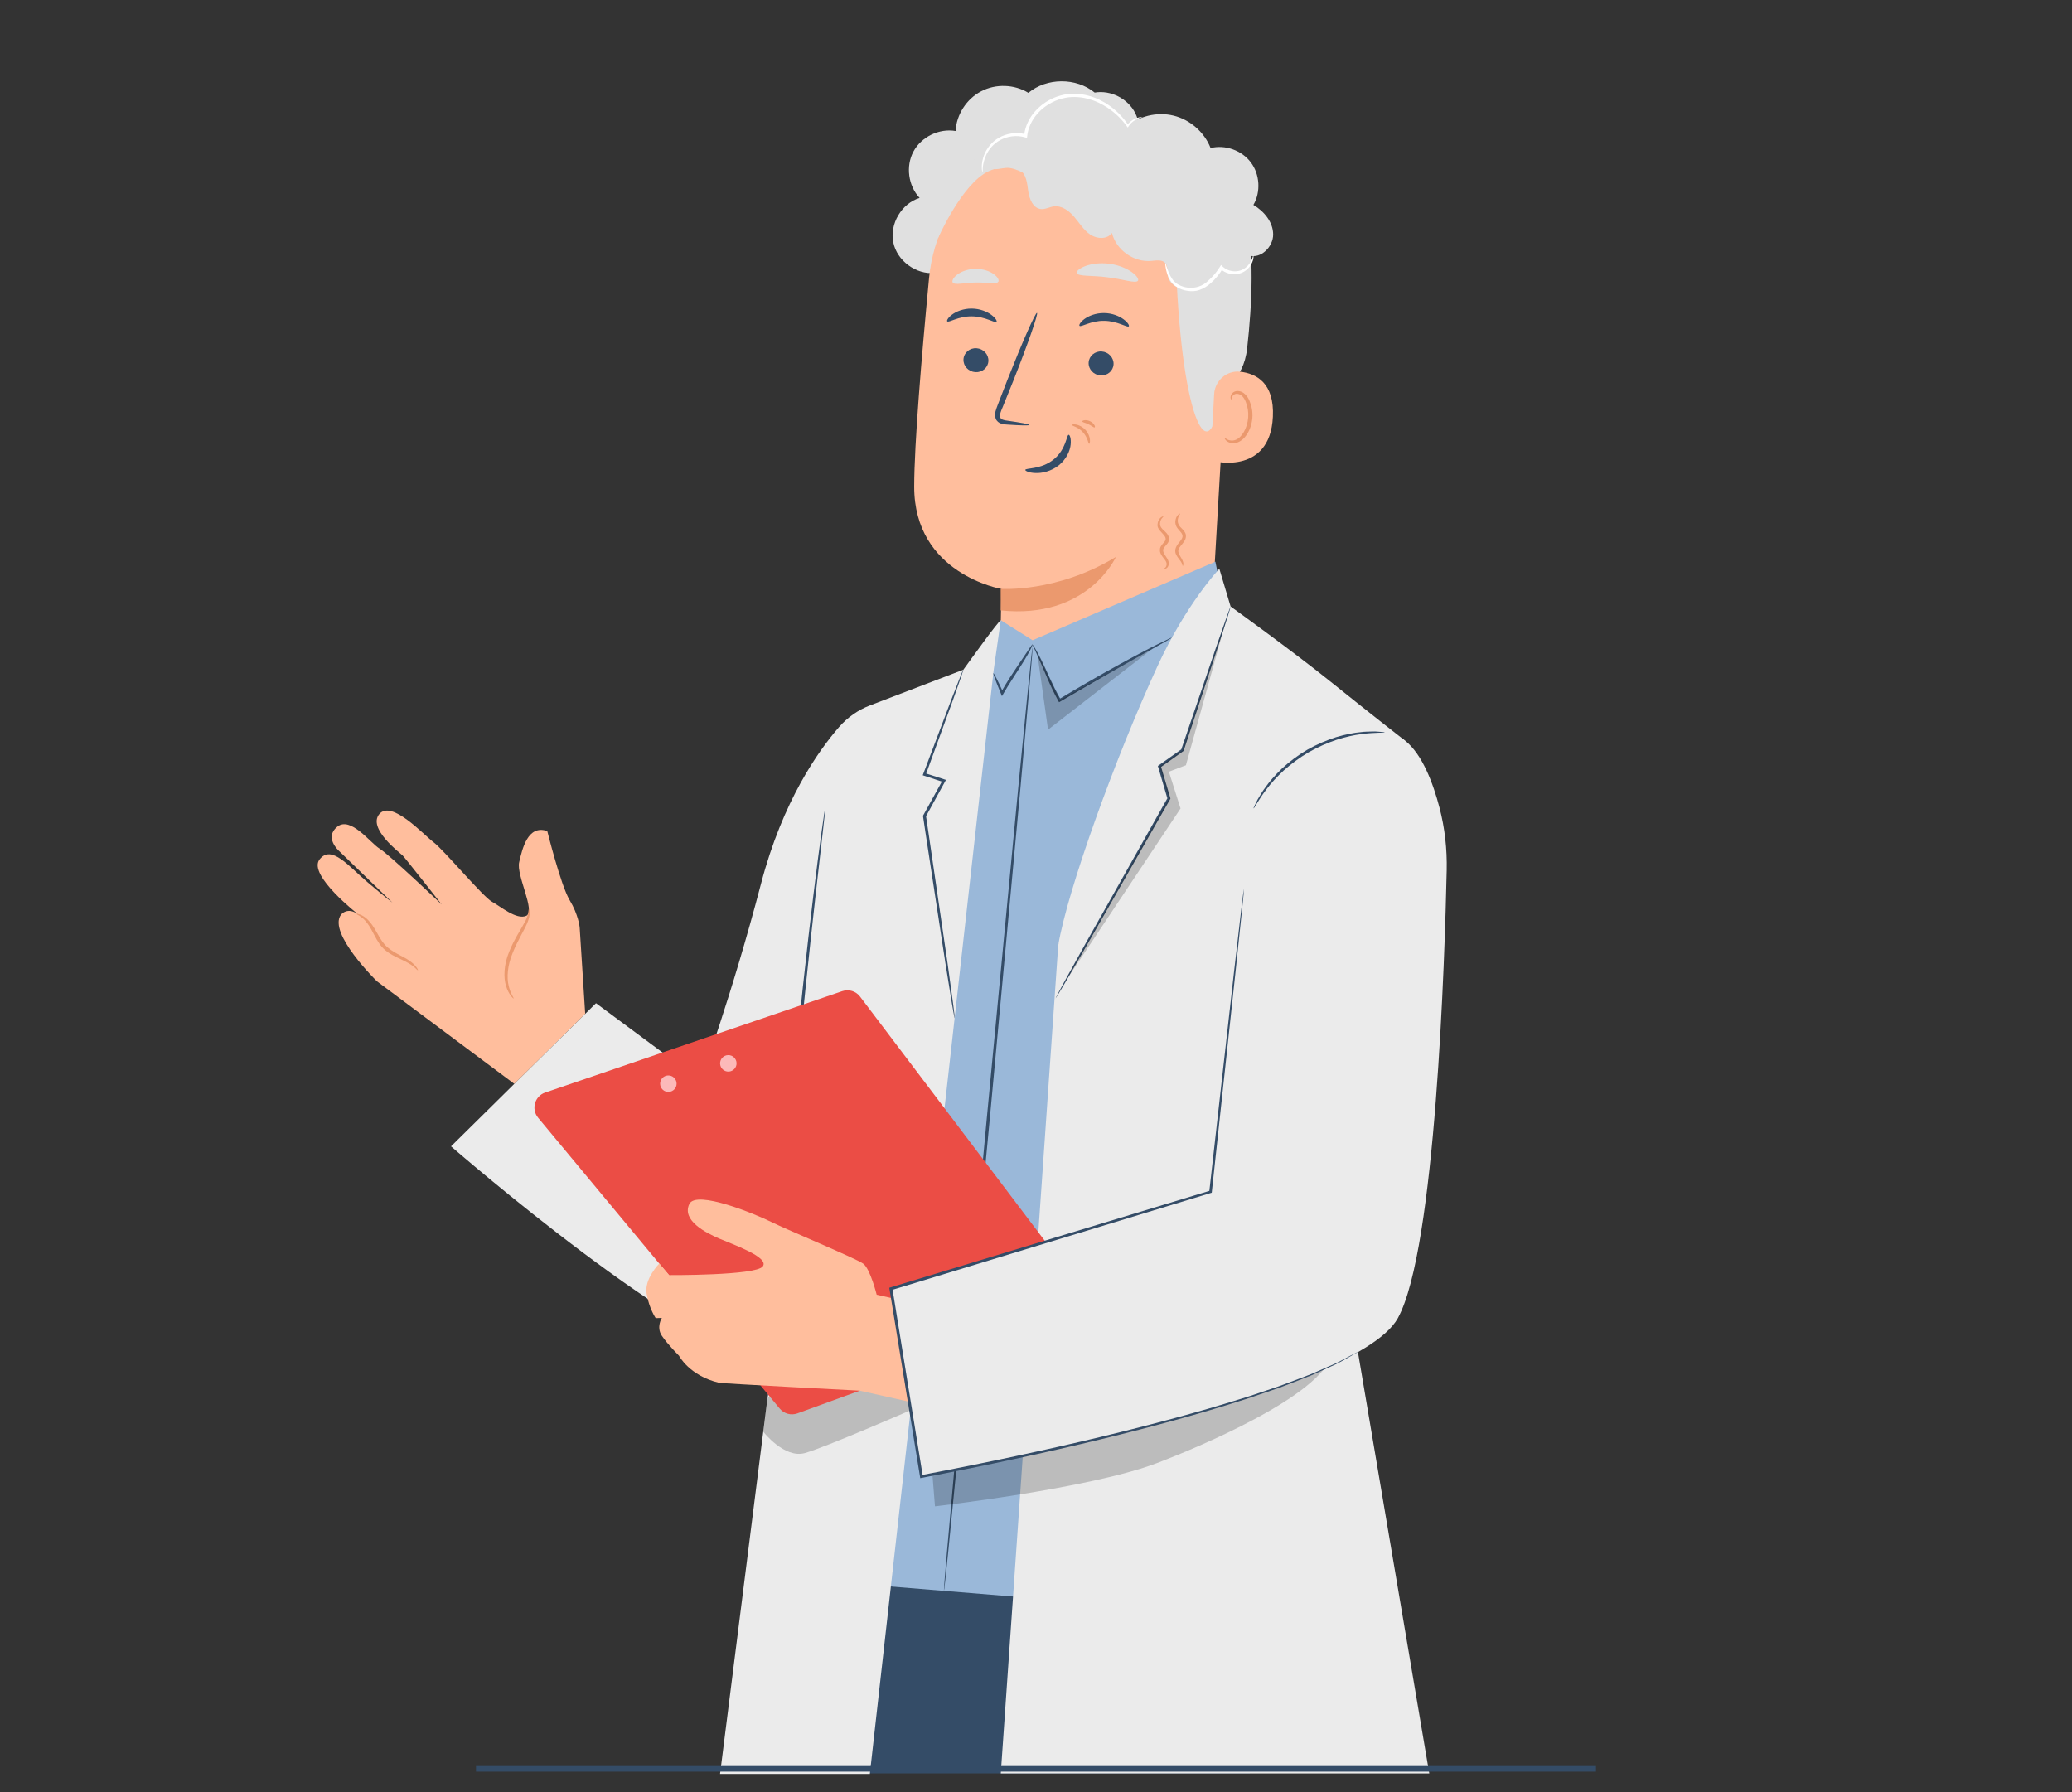 <?xml version="1.0" encoding="utf-8"?>
<!-- Generator: Adobe Illustrator 24.1.2, SVG Export Plug-In . SVG Version: 6.00 Build 0)  -->
<svg version="1.1" xmlns="http://www.w3.org/2000/svg" xmlns:xlink="http://www.w3.org/1999/xlink" x="0px" y="0px"
	 viewBox="0 0 370 320" style="enable-background:new 0 0 370 320;" xml:space="preserve">
<rect x="0" y="0" width="370" height="320" fill="#333333" stroke="none"/>
<g id="Background_Complete">
</g>
<g id="Background_Simple" style="display:none;">
</g>
<g id="Hearts">
</g>
<g id="Character_5">
</g>
<g id="character_6">
</g>
<g id="Character_4">
</g>
<g id="Character_2">
</g>
<g id="Character_3">
</g>
<g id="Character_1">
	<g>
		<g>
			<g>
				<g>
					<g>
						<path style="fill:#E0E0E0;" d="M202.73,20.21c-1.3-2.6-4.39-4.17-7.25-3.68c-3.31-2.7-8.55-2.68-11.84,0.05
							c-2.51-1.54-5.83-1.65-8.43-0.28c-2.61,1.36-4.41,4.15-4.57,7.09c-2.93-0.51-6.11,1.04-7.52,3.66
							c-1.41,2.62-0.94,6.13,1.1,8.29c-3.22,0.99-5.37,4.62-4.71,7.92c0.66,3.3,4.06,5.81,7.41,5.48l34.42-20.51
							C203.44,26.22,204.03,22.8,202.73,20.21z"/>
					</g>
				</g>
			</g>
			<g>
				<g>
					<g>
						<g>
							<g>
								<g>
									<g>
										<path style="fill:#FFBE9D;" d="M165.9,49.68c1.44-15.12,14.25-26.6,29.44-26.38l1.51,0.02
											c16.26,1.19,24.33,15.66,22.7,31.88l-3.14,54.16l-0.18,2.63l-37.66,6.98l0.25-13.81c0,0-15.61-2.66-15.57-18.3
											C163.26,79.3,164.56,63.75,165.9,49.68z"/>
									</g>
								</g>
							</g>
						</g>
					</g>
					<g>
						<g>
							<g>
								<g>
									<g>
										<g>
											<g>
												<path style="fill:#EB996E;" d="M178.69,105.14c0,0,9.98,0.75,20.58-5.7c0,0-4.98,11.19-20.57,9.55L178.69,105.14z"/>
											</g>
										</g>
									</g>
								</g>
							</g>
						</g>
					</g>
					<g>
						<g>
							<g>
								<g>
									<g>
										<g>
											<g>
												<g>
													<g>
														<g>
															<path style="fill:#344C67;" d="M172.05,64.17c-0.06,1.18,0.89,2.2,2.12,2.28c1.23,0.08,2.27-0.8,2.33-1.98
																c0.06-1.18-0.89-2.2-2.12-2.29C173.15,62.1,172.11,62.99,172.05,64.17z"/>
														</g>
													</g>
												</g>
											</g>
										</g>
									</g>
								</g>
							</g>
						</g>
					</g>
					<g>
						<g>
							<g>
								<g>
									<g>
										<g>
											<g>
												<g>
													<g>
														<g>
															<g>
																<path style="fill:#344C67;" d="M169.15,57.38c0.27,0.3,1.98-0.93,4.39-0.89c2.4,0.01,4.15,1.27,4.41,0.98
																	c0.13-0.13-0.14-0.66-0.9-1.23c-0.75-0.57-2.03-1.13-3.53-1.14c-1.5-0.01-2.76,0.52-3.5,1.07
																	C169.27,56.73,169.02,57.25,169.15,57.38z"/>
															</g>
														</g>
													</g>
												</g>
											</g>
										</g>
									</g>
								</g>
							</g>
						</g>
					</g>
					<g>
						<g>
							<g>
								<g>
									<g>
										<g>
											<g>
												<g>
													<g>
														<g>
															<path style="fill:#344C67;" d="M194.4,64.75c-0.06,1.18,0.89,2.2,2.12,2.28c1.23,0.08,2.27-0.8,2.33-1.98
																c0.06-1.18-0.89-2.2-2.12-2.29C195.5,62.68,194.46,63.57,194.4,64.75z"/>
														</g>
													</g>
												</g>
											</g>
										</g>
									</g>
								</g>
							</g>
						</g>
					</g>
					<g>
						<g>
							<g>
								<g>
									<g>
										<g>
											<g>
												<g>
													<g>
														<g>
															<g>
																<path style="fill:#344C67;" d="M192.77,58.18c0.27,0.3,1.99-0.93,4.39-0.89c2.4,0.01,4.15,1.27,4.41,0.98
																	c0.13-0.13-0.14-0.66-0.9-1.23c-0.75-0.57-2.03-1.13-3.53-1.14c-1.5-0.01-2.76,0.52-3.5,1.07
																	C192.9,57.52,192.64,58.04,192.77,58.18z"/>
															</g>
														</g>
													</g>
												</g>
											</g>
										</g>
									</g>
								</g>
							</g>
						</g>
					</g>
					<g>
						<g>
							<g>
								<g>
									<g>
										<g>
											<g>
												<g>
													<g>
														<g>
															<path style="fill:#344C67;" d="M183.79,75.88c0.01-0.14-1.48-0.42-3.89-0.76c-0.61-0.07-1.19-0.2-1.29-0.62
																c-0.14-0.45,0.13-1.1,0.44-1.81c0.6-1.48,1.23-3.02,1.88-4.65c2.62-6.62,4.52-12.06,4.25-12.17
																c-0.27-0.1-2.61,5.18-5.22,11.79c-0.63,1.63-1.23,3.19-1.81,4.68c-0.24,0.69-0.65,1.48-0.35,2.4
																c0.16,0.46,0.6,0.8,1,0.91c0.39,0.13,0.74,0.14,1.04,0.16C182.27,75.98,183.78,76.01,183.79,75.88z"/>
														</g>
													</g>
												</g>
											</g>
										</g>
									</g>
								</g>
							</g>
						</g>
					</g>
					<g>
						<g>
							<g>
								<g>
									<g>
										<g>
											<g>
												<g>
													<g>
														<g>
															<path style="fill:#344C67;" d="M190.84,77.64c-0.39-0.03-0.43,2.58-2.69,4.4c-2.26,1.83-5.03,1.49-5.06,1.86
																c-0.04,0.16,0.61,0.52,1.79,0.56c1.15,0.06,2.84-0.29,4.22-1.4c1.38-1.12,1.99-2.62,2.09-3.69
																C191.3,78.28,191.02,77.63,190.84,77.64z"/>
														</g>
													</g>
												</g>
											</g>
										</g>
									</g>
								</g>
							</g>
						</g>
					</g>
					<g>
						<g>
							<g>
								<g>
									<g>
										<g>
											<path style="fill:#E0E0E0;" d="M192.29,48.75c0.23,0.66,2.63,0.38,5.45,0.76c2.82,0.32,5.09,1.18,5.47,0.6
												c0.17-0.28-0.22-0.9-1.13-1.54c-0.9-0.64-2.35-1.27-4.04-1.48c-1.69-0.21-3.24,0.04-4.28,0.44
												C192.72,47.93,192.19,48.44,192.29,48.75z"/>
										</g>
									</g>
								</g>
							</g>
						</g>
					</g>
					<g>
						<g>
							<g>
								<g>
									<g>
										<g>
											<path style="fill:#E0E0E0;" d="M170.13,50.44c0.41,0.55,2.08,0.01,4.07,0.01c1.99-0.07,3.67,0.42,4.07-0.15
												c0.17-0.27-0.08-0.83-0.81-1.35c-0.72-0.53-1.93-0.96-3.3-0.94c-1.37,0.02-2.56,0.5-3.26,1.05
												C170.19,49.61,169.95,50.17,170.13,50.44z"/>
										</g>
									</g>
								</g>
							</g>
						</g>
					</g>
					<g>
						<g>
							<g>
								<g>
									<g>
										<path style="fill:#E0E0E0;" d="M167.51,42.53c0,0,4.27-9.74,9.02-11.95c5.76-2.68,8.13,3.63,13.6,2.18
											c5.47-1.44,10.97-4.02,16.48,0.27c6.03,4.7,3.13,7.89,3.4,14.84c1.12,28.16,6.14,36.19,7.79,22.96
											c0.18-1.45,4.23-2.55,4.91-8.67c0.89-7.94,1.34-17.6-0.36-23.27c-1.43-4.78-4.09-8.11-8.9-11.8
											c-7.6-5.83-18.14-6.11-25.32-5.49C180.96,22.21,167.03,30.26,167.51,42.53z"/>
									</g>
								</g>
							</g>
						</g>
					</g>
					<g>
						<g>
							<g>
								<g>
									<g>
										<path style="fill:#FFBE9D;" d="M216.81,70.39c0.13-2.41,2.24-4.29,4.64-4.02c2.91,0.32,6.14,2.02,5.85,8.05
											c-0.5,10.69-11.13,7.98-11.13,7.68C216.18,81.89,216.57,74.86,216.81,70.39z"/>
									</g>
								</g>
							</g>
						</g>
					</g>
					<g>
						<g>
							<g>
								<g>
									<g>
										<path style="fill:#EB996E;" d="M218.69,78.18c0.05-0.03,0.18,0.14,0.49,0.3c0.3,0.15,0.82,0.28,1.39,0.09
											c1.15-0.36,2.18-2.11,2.32-4.03c0.07-0.97-0.09-1.91-0.4-2.69c-0.29-0.8-0.77-1.37-1.33-1.49
											c-0.56-0.16-0.98,0.16-1.12,0.46c-0.16,0.29-0.1,0.51-0.16,0.52c-0.03,0.03-0.22-0.19-0.11-0.63
											c0.05-0.21,0.19-0.46,0.45-0.65c0.27-0.2,0.65-0.29,1.04-0.22c0.82,0.1,1.53,0.89,1.87,1.75
											c0.38,0.87,0.59,1.92,0.51,3.01c-0.17,2.15-1.36,4.11-2.93,4.49c-0.76,0.16-1.38-0.09-1.69-0.36
											C218.7,78.44,218.66,78.2,218.69,78.18z"/>
									</g>
								</g>
							</g>
						</g>
					</g>
				</g>
				<g>
					<g>
						<g>
							<g>
								<path style="fill:#E0E0E0;" d="M216.91,49.67c-1.4,0.93-2.88,1.88-4.56,2.03c-1.68,0.14-3.58-0.85-3.83-2.51
									c-0.12-0.75,0.08-1.61-0.4-2.19c-0.57-0.69-1.65-0.5-2.55-0.41c-3.11,0.28-6.27-1.96-7.01-5c-0.81,1.18-2.66,1.1-3.85,0.31
									c-1.19-0.79-1.94-2.07-2.87-3.16c-0.92-1.09-2.23-2.07-3.64-1.89c-0.79,0.1-1.54,0.56-2.33,0.48
									c-1.4-0.15-2.06-1.8-2.26-3.2c-0.19-1.4-0.33-3.03-1.51-3.8c-1.09-0.72-2.53-0.33-3.82-0.16c-1.3,0.17-2.96-0.16-3.27-1.42
									c-0.16-0.67,0.13-1.36,0.51-1.93c1.7-2.6,5.35-3.71,8.21-2.5c1.1-3.52,4.44-6.22,8.11-6.55c3.67-0.33,7.45,1.72,9.16,4.98
									c2.29-2.02,5.59-2.83,8.55-2.11c2.97,0.72,5.52,2.96,6.63,5.8c2.61-0.65,5.56,0.4,7.18,2.55c1.62,2.15,1.81,5.28,0.46,7.6
									c1.91,1.13,3.52,3.06,3.53,5.27c0.01,2.21-2.18,4.39-4.31,3.77c0.84,1.74,0.1,4.06-1.58,5c-1.68,0.94-4.05,0.34-5.09-1.29"
									/>
							</g>
						</g>
					</g>
				</g>
			</g>
			<g>
				<g>
					<g>
						<g>
							<path style="fill:#FFFFFF;" d="M223.81,45.63c0.04-0.03,0.18,0.9-0.7,2.05c-0.44,0.54-1.17,1.1-2.16,1.25
								c-0.97,0.15-2.14-0.11-3.04-0.93l0.45-0.06c-0.54,0.91-1.25,1.84-2.17,2.64c-0.59,0.51-1.25,0.94-1.97,1.18
								c-0.71,0.27-1.5,0.28-2.16,0.17c-1.35-0.17-2.52-0.91-3.06-1.82c-0.56-0.88-0.73-1.7-0.83-2.24
								c-0.1-0.55-0.11-0.86-0.07-0.87c0.05-0.01,0.13,0.29,0.3,0.81c0.17,0.51,0.41,1.28,0.96,2.05c0.99,1.55,4.28,2.38,6.42,0.24
								c0.85-0.74,1.54-1.61,2.07-2.47l0.19-0.31l0.26,0.25c0.72,0.7,1.73,0.95,2.57,0.86c0.85-0.09,1.52-0.53,1.95-0.99
								C223.71,46.47,223.71,45.6,223.81,45.63z"/>
						</g>
					</g>
				</g>
			</g>
			<g>
				<g>
					<g>
						<g>
							<path style="fill:#FFFFFF;" d="M203.96,20.91c0.01,0.04-0.28,0.07-0.76,0.27c-0.47,0.2-1.16,0.59-1.68,1.39l-0.13,0.2
								l-0.15-0.2c-0.98-1.36-2.63-3.1-5.11-4.26c-1.23-0.57-2.67-0.97-4.2-0.99c-1.52-0.03-3.12,0.39-4.55,1.23
								c-1.11,0.65-2.04,1.53-2.73,2.52c-0.68,1-1.1,2.11-1.22,3.21l-0.04,0.34l-0.32-0.09c-1.6-0.47-3.24-0.18-4.45,0.48
								c-1.23,0.65-2.02,1.66-2.47,2.57c-0.89,1.87-0.6,3.17-0.71,3.16c-0.02,0-0.11-0.3-0.12-0.88c0-0.57,0.08-1.44,0.52-2.43
								c0.43-0.98,1.24-2.1,2.55-2.84c1.29-0.74,3.06-1.09,4.84-0.6l-0.36,0.24c0.12-1.2,0.57-2.41,1.29-3.49
								c0.74-1.07,1.74-2.01,2.92-2.71c1.52-0.9,3.24-1.34,4.87-1.29c1.63,0.03,3.14,0.48,4.42,1.09c2.57,1.26,4.22,3.12,5.15,4.56
								l-0.28,0c0.61-0.85,1.39-1.21,1.9-1.37C203.66,20.86,203.96,20.89,203.96,20.91z"/>
						</g>
					</g>
				</g>
			</g>
			<g>
				<g>
					<g>
						<g>
							<path style="fill:#EB996E;" d="M194.49,79.25c-0.17,0-0.22-1.13-1.12-2.07c-0.86-0.98-1.98-1.12-1.97-1.3
								c0-0.08,0.3-0.16,0.79-0.07c0.48,0.09,1.12,0.39,1.64,0.95c0.51,0.56,0.76,1.23,0.8,1.71
								C194.68,78.97,194.57,79.26,194.49,79.25z"/>
						</g>
					</g>
				</g>
			</g>
			<g>
				<g>
					<g>
						<g>
							<path style="fill:#EB996E;" d="M195.48,76.31c-0.15,0.09-0.53-0.29-1.1-0.55c-0.56-0.28-1.09-0.34-1.12-0.51
								c-0.04-0.16,0.64-0.4,1.38-0.04C195.4,75.56,195.64,76.24,195.48,76.31z"/>
						</g>
					</g>
				</g>
			</g>
			<g>
				<g>
					<g>
						<g>
							<path style="fill:#EB996E;" d="M207.89,101.52c-0.01-0.05,0.16-0.08,0.29-0.28c0.13-0.19,0.24-0.56,0.04-0.94
								c-0.17-0.41-0.65-0.77-0.97-1.47c-0.16-0.33-0.2-0.85,0.03-1.25c0.21-0.38,0.52-0.64,0.7-0.9c0.83-1.06-1.58-1.81-1.26-3.17
								c0.06-0.57,0.36-0.95,0.59-1.13c0.25-0.18,0.42-0.2,0.43-0.17c0.07,0.07-0.58,0.41-0.59,1.32c-0.01,0.45,0.26,0.84,0.78,1.27
								c0.24,0.22,0.54,0.5,0.71,0.9c0.21,0.39,0.12,1-0.16,1.34c-0.26,0.35-0.54,0.59-0.67,0.84c-0.14,0.23-0.13,0.48-0.03,0.75
								c0.19,0.53,0.67,0.97,0.85,1.52c0.21,0.56-0.02,1.08-0.27,1.27C208.09,101.62,207.88,101.55,207.89,101.52z"/>
						</g>
					</g>
				</g>
			</g>
			<g>
				<g>
					<g>
						<g>
							<path style="fill:#EB996E;" d="M211.21,101.05c-0.05-0.01-0.05-0.16-0.14-0.39c-0.08-0.23-0.28-0.53-0.58-0.9
								c-0.14-0.19-0.31-0.41-0.45-0.69c-0.14-0.27-0.24-0.66-0.14-1.05c0.19-0.77,0.82-1.24,1.12-1.8
								c0.34-0.54,0.05-1.01-0.41-1.48c-0.21-0.24-0.43-0.49-0.57-0.79c-0.14-0.3-0.17-0.61-0.16-0.87c0.1-1.11,0.85-1.43,0.85-1.36
								c0.08,0.06-0.45,0.48-0.42,1.36c0.02,0.44,0.24,0.84,0.71,1.27c0.22,0.23,0.49,0.48,0.66,0.88c0.18,0.4,0.09,0.93-0.12,1.28
								c-0.42,0.71-0.99,1.13-1.11,1.63c-0.15,0.47,0.17,0.95,0.41,1.36c0.25,0.4,0.44,0.8,0.46,1.1
								C211.33,100.91,211.24,101.06,211.21,101.05z"/>
						</g>
					</g>
				</g>
			</g>
		</g>
		<g>
			<g>
				<g>
					<g>
						<g>
							<path style="fill:#FFBE9D;" d="M97.73,148.39c0,0,2.4,9.66,3.98,12.31c1.59,2.64,1.8,4.86,1.8,4.86l0.99,15.47l-12.66,12.5
								l-24.54-18.32c0,0-8.8-8.6-6.42-11.86c0,0,1.17-1.59,3.22,0.03c0,0-9.18-7.11-7.05-9.9c2.12-2.79,5.28,1.26,8.61,4.07
								c3.32,2.82,4.41,3.61,4.41,3.61l-9.54-9.23c0,0-2.69-2.37-0.31-4.31c2.39-1.94,5.92,2.91,7.59,3.93
								c1.67,1.01,11.07,9.96,11.07,9.96s-6.51-8.29-6.97-8.75c-0.46-0.45-6.35-4.87-4.16-7.42c2.19-2.55,7.83,3.65,9.69,5.06
								c1.86,1.42,8.85,9.77,10.41,10.61c1.56,0.85,4.38,3.29,6.12,2.52c1.74-0.78-1.82-7.26-1.26-9.58
								C93.26,151.62,94.22,147.19,97.73,148.39z"/>
						</g>
					</g>
				</g>
			</g>
			<g>
				<g>
					<g>
						<g>
							<g>
								<path style="fill:#EB996E;" d="M91.72,178.29c0.09-0.07-0.56-0.81-0.89-2.29c-0.36-1.46-0.21-3.6,0.68-5.75
									c0.85-2.18,2.01-3.97,2.64-5.43c0.31-0.73,0.45-1.38,0.44-1.84c-0.01-0.46-0.11-0.69-0.15-0.68
									c-0.09,0.01,0.03,0.98-0.71,2.32c-0.7,1.34-1.95,3.13-2.83,5.38c-0.93,2.23-1.02,4.58-0.52,6.1
									C90.87,177.67,91.69,178.34,91.72,178.29z"/>
							</g>
						</g>
					</g>
				</g>
			</g>
			<g>
				<g>
					<g>
						<g>
							<g>
								<path style="fill:#EB996E;" d="M74.63,173.25c0.07-0.02-0.31-0.9-1.51-1.7c-1.13-0.84-3.06-1.42-4.41-2.87
									c-0.66-0.75-1.11-1.63-1.57-2.43c-0.45-0.8-0.94-1.51-1.45-2.01c-1.03-1.04-2.03-1.12-2.02-1.04
									c-0.04,0.1,0.82,0.32,1.68,1.35c0.43,0.51,0.85,1.18,1.26,1.99c0.43,0.79,0.87,1.73,1.61,2.57c0.75,0.84,1.69,1.36,2.5,1.76
									c0.83,0.41,1.57,0.73,2.15,1.07C74.06,172.59,74.53,173.31,74.63,173.25z"/>
							</g>
						</g>
					</g>
				</g>
			</g>
		</g>
		<g>
			<g>
				<polygon style="fill:#344C67;" points="144.65,316.65 223.19,316.65 223.19,288.22 144.65,279.42 				"/>
			</g>
			<g>
				<polygon style="fill:#9AB8D9;" points="178.71,110.75 184.39,114.32 217.03,100.29 218.51,107.51 188.98,168.77 187.21,285.59 
					155.25,282.97 175.01,125.2 				"/>
			</g>
			<g>
				<g>
					<path style="fill:#344C67;" d="M209.27,113.85c0.02,0.03-0.39,0.28-1.14,0.7c-0.84,0.47-1.91,1.06-3.19,1.78
						c-2.69,1.5-6.4,3.59-10.47,5.94c-1.81,1.05-3.54,2.06-5.13,2.99l-0.22,0.13l-0.12-0.21c-1.59-2.87-2.53-5.49-3.35-7.26
						c-0.39-0.9-0.72-1.6-0.95-2.08c-0.23-0.48-0.36-0.74-0.33-0.75c0.02-0.01,0.19,0.22,0.47,0.68c0.28,0.46,0.65,1.14,1.09,2.03
						c0.9,1.75,1.9,4.35,3.5,7.15l-0.34-0.09c1.57-0.95,3.3-1.97,5.12-3.02c4.07-2.35,7.81-4.39,10.55-5.81
						c1.37-0.71,2.49-1.26,3.27-1.63C208.81,114.01,209.25,113.82,209.27,113.85z"/>
				</g>
			</g>
			<g>
				<path style="fill:#EBEBEB;" d="M172.03,119.58c-5.39,2.06-12.72,4.87-16.68,6.38c-2.13,0.81-4.01,2.14-5.51,3.85
					c-3.64,4.18-10.09,13.21-13.95,28.01c-5.24,20.05-10.82,35.12-10.82,35.12l-18.64-13.81l-25.89,25.56
					c0,0,43.58,37.94,57.42,37.77l-9.38,74.29h26.75l22.12-197.17l1.26-8.82C178.25,110.93,173.27,117.87,172.03,119.58z"/>
			</g>
			<g>
				<g>
					<path style="fill:#344C67;" d="M147.36,144.41c0.01,0,0.01,0.09-0.01,0.27c-0.02,0.21-0.04,0.47-0.08,0.8
						c-0.08,0.74-0.2,1.76-0.34,3.06c-0.31,2.69-0.75,6.52-1.28,11.24c-1.07,9.49-2.46,22.61-3.83,37.11
						c-1.37,14.51-2.49,27.66-3.32,37.17c-0.41,4.73-0.75,8.57-0.99,11.27c-0.12,1.3-0.22,2.32-0.29,3.06
						c-0.04,0.32-0.07,0.59-0.09,0.8c-0.02,0.18-0.04,0.27-0.05,0.27c-0.01,0-0.01-0.09-0.01-0.27c0.01-0.21,0.02-0.47,0.04-0.8
						c0.05-0.74,0.11-1.77,0.19-3.07c0.2-2.7,0.48-6.55,0.82-11.28c0.73-9.52,1.8-22.68,3.16-37.19
						c1.37-14.51,2.82-27.63,3.98-37.11c0.58-4.74,1.08-8.57,1.45-11.22c0.18-1.29,0.33-2.31,0.44-3.04
						c0.05-0.32,0.09-0.58,0.13-0.79C147.33,144.5,147.35,144.41,147.36,144.41z"/>
				</g>
			</g>
			<g>
				<g>
					<path style="fill:#344C67;" d="M227.25,218.96c-0.11,0.12-2.19-2.07-5.47-3.66c-3.26-1.63-6.27-1.95-6.24-2.12
						c0.01-0.06,0.76-0.07,1.96,0.15c1.2,0.21,2.83,0.68,4.51,1.5c1.67,0.83,3.04,1.84,3.93,2.66
						C226.84,218.32,227.3,218.92,227.25,218.96z"/>
				</g>
			</g>
			<g>
				<path style="fill:#EBEBEB;" d="M250.9,132.25c0,0-6.64-5.17-13.33-10.56c-6.69-5.39-17.82-13.4-17.82-13.4l-2.01-6.73
					c0,0-5.89,6.2-11.06,17.42c-7.42,16.12-15.98,39.64-17.71,49.8l-10.26,147.88h76.52l-17.8-105.12L250.9,132.25z"/>
			</g>
			<g>
				<g>
					<path style="fill:#344C67;" d="M188.51,178.25c-0.02-0.01,0.11-0.26,0.35-0.72c0.27-0.51,0.64-1.18,1.09-2.03
						c1-1.8,2.39-4.32,4.11-7.41c3.53-6.27,8.37-14.86,13.72-24.35c0.24-0.43,0.49-0.86,0.73-1.28l-0.02,0.2
						c-0.58-1.95-1.14-3.86-1.68-5.71l-0.05-0.18l0.15-0.11c1.41-1,2.78-1.97,4.1-2.9l-0.09,0.12c2.53-7.43,4.71-13.82,6.28-18.42
						c0.78-2.23,1.4-4.02,1.85-5.3c0.21-0.58,0.38-1.05,0.51-1.41c0.12-0.32,0.19-0.48,0.2-0.48c0.01,0-0.03,0.18-0.12,0.5
						c-0.11,0.37-0.26,0.84-0.44,1.43c-0.42,1.29-1,3.1-1.72,5.34c-1.52,4.61-3.64,11.02-6.1,18.47l-0.03,0.08l-0.07,0.05
						c-1.32,0.94-2.69,1.91-4.09,2.91l0.1-0.28c0.55,1.85,1.11,3.76,1.69,5.71l0.03,0.11l-0.05,0.1c-0.24,0.42-0.48,0.85-0.73,1.28
						c-5.4,9.46-10.28,18.02-13.85,24.28c-1.77,3.06-3.22,5.55-4.25,7.33c-0.49,0.83-0.88,1.49-1.18,1.98
						C188.67,178.02,188.52,178.26,188.51,178.25z"/>
				</g>
			</g>
			<g>
				<g>
					<path style="fill:#344C67;" d="M170.48,181.82c-0.02,0-0.07-0.23-0.15-0.67c-0.09-0.49-0.2-1.14-0.34-1.93
						c-0.28-1.74-0.67-4.16-1.15-7.12c-0.93-6.07-2.19-14.36-3.59-23.52c-0.14-0.95-0.28-1.89-0.42-2.82l-0.01-0.09l0.04-0.08
						c1.2-2.18,2.37-4.29,3.48-6.3l0.14,0.36c-1.19-0.39-2.35-0.77-3.47-1.14l-0.24-0.08l0.09-0.23c2.07-5.47,3.83-10.11,5.09-13.46
						c0.62-1.6,1.12-2.88,1.49-3.82c0.17-0.41,0.3-0.74,0.41-1.01c0.1-0.23,0.15-0.34,0.17-0.34s-0.02,0.13-0.09,0.36
						c-0.09,0.28-0.21,0.62-0.34,1.03c-0.34,0.95-0.79,2.25-1.36,3.87c-1.22,3.36-2.92,8.03-4.92,13.52l-0.15-0.31
						c1.12,0.36,2.28,0.74,3.47,1.12l0.29,0.09l-0.14,0.26c-1.1,2.02-2.26,4.13-3.46,6.31l0.03-0.16c0.14,0.93,0.28,1.87,0.42,2.82
						c1.34,9.17,2.55,17.46,3.44,23.54c0.41,2.97,0.74,5.4,0.98,7.14c0.1,0.8,0.18,1.45,0.24,1.95
						C170.48,181.58,170.49,181.81,170.48,181.82z"/>
				</g>
			</g>
			<g>
				<g>
					<path style="fill:#344C67;" d="M177.39,120.2c0.09-0.04,0.81,1.38,1.78,3.49l-0.42-0.02c0.44-0.85,1.01-1.78,1.63-2.75
						c1.07-1.65,2.07-3.1,2.79-4.17c0.72-1.06,1.14-1.73,1.21-1.69c0.06,0.03-0.25,0.77-0.9,1.89c-0.64,1.12-1.6,2.61-2.66,4.25
						c-0.62,0.96-1.2,1.88-1.66,2.69l-0.24,0.42l-0.18-0.44C177.85,121.72,177.29,120.24,177.39,120.2z"/>
				</g>
			</g>
			<g>
				<g>
					<path style="fill:#344C67;" d="M168.56,284.06c-0.01,0,0-0.15,0.01-0.44c0.02-0.31,0.05-0.74,0.09-1.28
						c0.1-1.15,0.23-2.8,0.41-4.91c0.38-4.29,0.93-10.46,1.61-18.06c1.41-15.27,3.36-36.32,5.52-59.57
						c2.21-23.25,4.22-44.3,5.67-59.57c0.75-7.6,1.36-13.76,1.78-18.05c0.22-2.11,0.39-3.76,0.51-4.9c0.06-0.54,0.11-0.96,0.15-1.27
						c0.04-0.29,0.06-0.43,0.07-0.43c0.01,0,0,0.15-0.01,0.44c-0.02,0.31-0.05,0.74-0.09,1.28c-0.1,1.15-0.23,2.8-0.41,4.91
						c-0.38,4.29-0.93,10.45-1.61,18.06c-1.41,15.27-3.36,36.32-5.52,59.58c-2.21,23.25-4.22,44.29-5.67,59.56
						c-0.75,7.6-1.36,13.76-1.78,18.05c-0.22,2.11-0.39,3.76-0.51,4.9c-0.06,0.54-0.11,0.96-0.15,1.27
						C168.59,283.92,168.57,284.06,168.56,284.06z"/>
				</g>
			</g>
			<g style="opacity:0.2;">
				<polygon points="219.03,110.43 211.77,136.64 208.73,137.79 210.81,144.36 189.98,175.65 208.73,142.58 207.04,136.86 
					211.14,133.96 				"/>
			</g>
			<g style="opacity:0.2;">
				<polygon points="185.23,116.65 187.15,130.29 205.7,115.9 189.22,125.04 				"/>
			</g>
			<g style="opacity:0.2;">
				<path d="M137.09,249.45l-0.78,6.21c0,0,3.75,4.81,7.4,3.8c3.65-1.01,18.93-7.67,18.93-7.67l-0.24-2.34c0,0-8.91-3.66-9.41-3.53
					C152.47,246.05,137.09,249.45,137.09,249.45z"/>
			</g>
			<g style="opacity:0.2;">
				<path d="M166.5,263.26l0.46,5.71c0,0,27.65-3.17,39.57-7.7c0,0,23.25-8.62,29.85-16.75c-9.45,3.97-20.51,7.35-32.34,10.45
					L166.5,263.26z"/>
			</g>
		</g>
		<g>
			<g>
				<g>
					<g>
						<path style="fill:#EB4D45;" d="M188.24,223.76l-34.66-45.81c-0.74-0.98-2.02-1.37-3.18-0.97l-53.04,18.1
							c-1.88,0.64-2.54,2.97-1.27,4.5l43.15,51.94c0.77,0.92,2.03,1.26,3.16,0.85L192,234.3c1.84-0.67,2.47-2.96,1.22-4.47
							L188.24,223.76z"/>
					</g>
				</g>
				<g>
					<g>
						<path style="fill:#FCB9B9;" d="M117.88,193.55c0.03,0.81,0.71,1.45,1.52,1.42c0.81-0.03,1.45-0.71,1.42-1.52
							c-0.03-0.81-0.71-1.45-1.52-1.42C118.49,192.05,117.85,192.74,117.88,193.55z"/>
					</g>
				</g>
				<g>
					<g>
						<path style="fill:#FCB9B9;" d="M128.59,189.92c0.03,0.81,0.71,1.45,1.52,1.42c0.81-0.03,1.45-0.71,1.42-1.52
							c-0.03-0.81-0.71-1.45-1.52-1.42C129.2,188.42,128.56,189.11,128.59,189.92z"/>
					</g>
				</g>
			</g>
			<g>
				<g>
					<path style="fill:#FFBE9D;" d="M159.34,231.81l-2.79-0.63c0,0-1.14-4.61-2.4-5.54s-13.68-6.08-16.42-7.45
						c-2.74-1.37-13.41-5.79-14.64-3.2c-1.39,2.93,2.97,5.15,5.33,6.16c2.36,1.02,9.07,3.35,7.78,4.99
						c-1.29,1.63-16.7,1.54-16.7,1.54l-1.77-2.06c0,0-2.73,2.73-2.26,5.4c0.46,2.67,1.62,4.34,1.62,4.34l1.1-0.04
						c0,0-1.04,1.63-0.01,3.18c1.03,1.55,3.06,3.56,3.06,3.56s1.86,3.59,7.14,4.84c0.62,0.15,25.12,1.41,25.12,1.41l8.89,1.99
						L159.34,231.81z"/>
				</g>
			</g>
			<g>
				<path style="fill:#EBEBEB;" d="M223.74,144.57c-0.28,0.6-7.56,68.23-7.56,68.23l-57.07,17.31l5.45,33.52
					c0,0,77.1-13.81,85.06-28.27c6.77-12.3,8.39-64.59,8.72-79.99c0.08-3.75-0.33-7.5-1.28-11.13c-1.13-4.33-3.06-9.56-6.16-12
					C245.12,127.7,223.74,144.57,223.74,144.57z"/>
			</g>
			<g>
				<g>
					<path style="fill:#344C67;" d="M222.14,158.69c0,0-0.01,0.34-0.07,0.99c-0.07,0.67-0.16,1.64-0.29,2.89
						c-0.27,2.55-0.65,6.26-1.15,10.97c-1.02,9.48-2.48,23-4.23,39.28l-0.02,0.15l-0.14,0.04c-16.45,5-36.06,10.96-57.06,17.35
						l0.18-0.29c0.04,0.22,0.07,0.45,0.11,0.69c1.86,11.5,3.66,22.6,5.32,32.84l-0.29-0.2c23.21-4.41,43.05-9.22,56.84-13.55
						c1.74-0.5,3.35-1.1,4.89-1.6c0.77-0.26,1.51-0.5,2.23-0.75c0.71-0.27,1.4-0.53,2.06-0.77c1.32-0.51,2.56-0.95,3.68-1.4
						c1.1-0.48,2.11-0.92,3.02-1.32c0.91-0.39,1.71-0.74,2.36-1.11c0.66-0.35,1.22-0.65,1.68-0.89c0.44-0.23,0.79-0.41,1.04-0.54
						c0.23-0.12,0.36-0.17,0.36-0.17s-0.11,0.08-0.34,0.21c-0.24,0.14-0.58,0.33-1.02,0.58c-0.46,0.25-1.01,0.56-1.67,0.93
						c-0.65,0.39-1.45,0.75-2.35,1.15c-0.9,0.41-1.91,0.86-3.01,1.36c-1.12,0.47-2.35,0.92-3.67,1.44
						c-0.66,0.26-1.35,0.52-2.06,0.79c-0.72,0.25-1.46,0.5-2.23,0.76c-1.54,0.51-3.15,1.11-4.88,1.63
						c-13.79,4.42-33.62,9.29-56.85,13.74l-0.25,0.05l-0.04-0.25c-1.67-10.24-3.47-21.33-5.34-32.83c-0.04-0.24-0.08-0.47-0.11-0.69
						l-0.04-0.23l0.22-0.07c21.01-6.36,40.62-12.29,57.08-17.27l-0.16,0.19c1.83-16.26,3.35-29.78,4.42-39.25
						c0.55-4.71,0.97-8.41,1.27-10.96c0.15-1.25,0.27-2.21,0.35-2.88C222.08,159.02,222.14,158.69,222.14,158.69z"/>
				</g>
			</g>
			<g>
				<g>
					<path style="fill:#344C67;" d="M247.27,130.77c0,0.11-1.61-0.03-4.16,0.31c-1.28,0.16-2.77,0.49-4.39,1
						c-1.61,0.54-3.33,1.27-5.03,2.24c-1.69,0.99-3.18,2.13-4.45,3.25c-1.24,1.15-2.28,2.29-3.05,3.32
						c-1.56,2.05-2.24,3.51-2.34,3.46c-0.03-0.02,0.13-0.38,0.45-1.04c0.15-0.33,0.36-0.73,0.64-1.16c0.27-0.44,0.56-0.96,0.96-1.47
						c0.74-1.07,1.77-2.25,3.02-3.45c1.27-1.17,2.79-2.34,4.51-3.35c1.74-0.99,3.5-1.72,5.15-2.25c1.66-0.49,3.19-0.8,4.49-0.91
						c0.65-0.09,1.24-0.08,1.76-0.1c0.52-0.03,0.96-0.01,1.33,0.03C246.87,130.69,247.27,130.74,247.27,130.77z"/>
				</g>
			</g>
		</g>
	</g>
</g>
<g id="Table">
	<line style="fill:none;stroke:#344C67;stroke-miterlimit:10;" x1="85" y1="315.84" x2="285" y2="315.84"/>
</g>
<g id="Text">
</g>
</svg>
